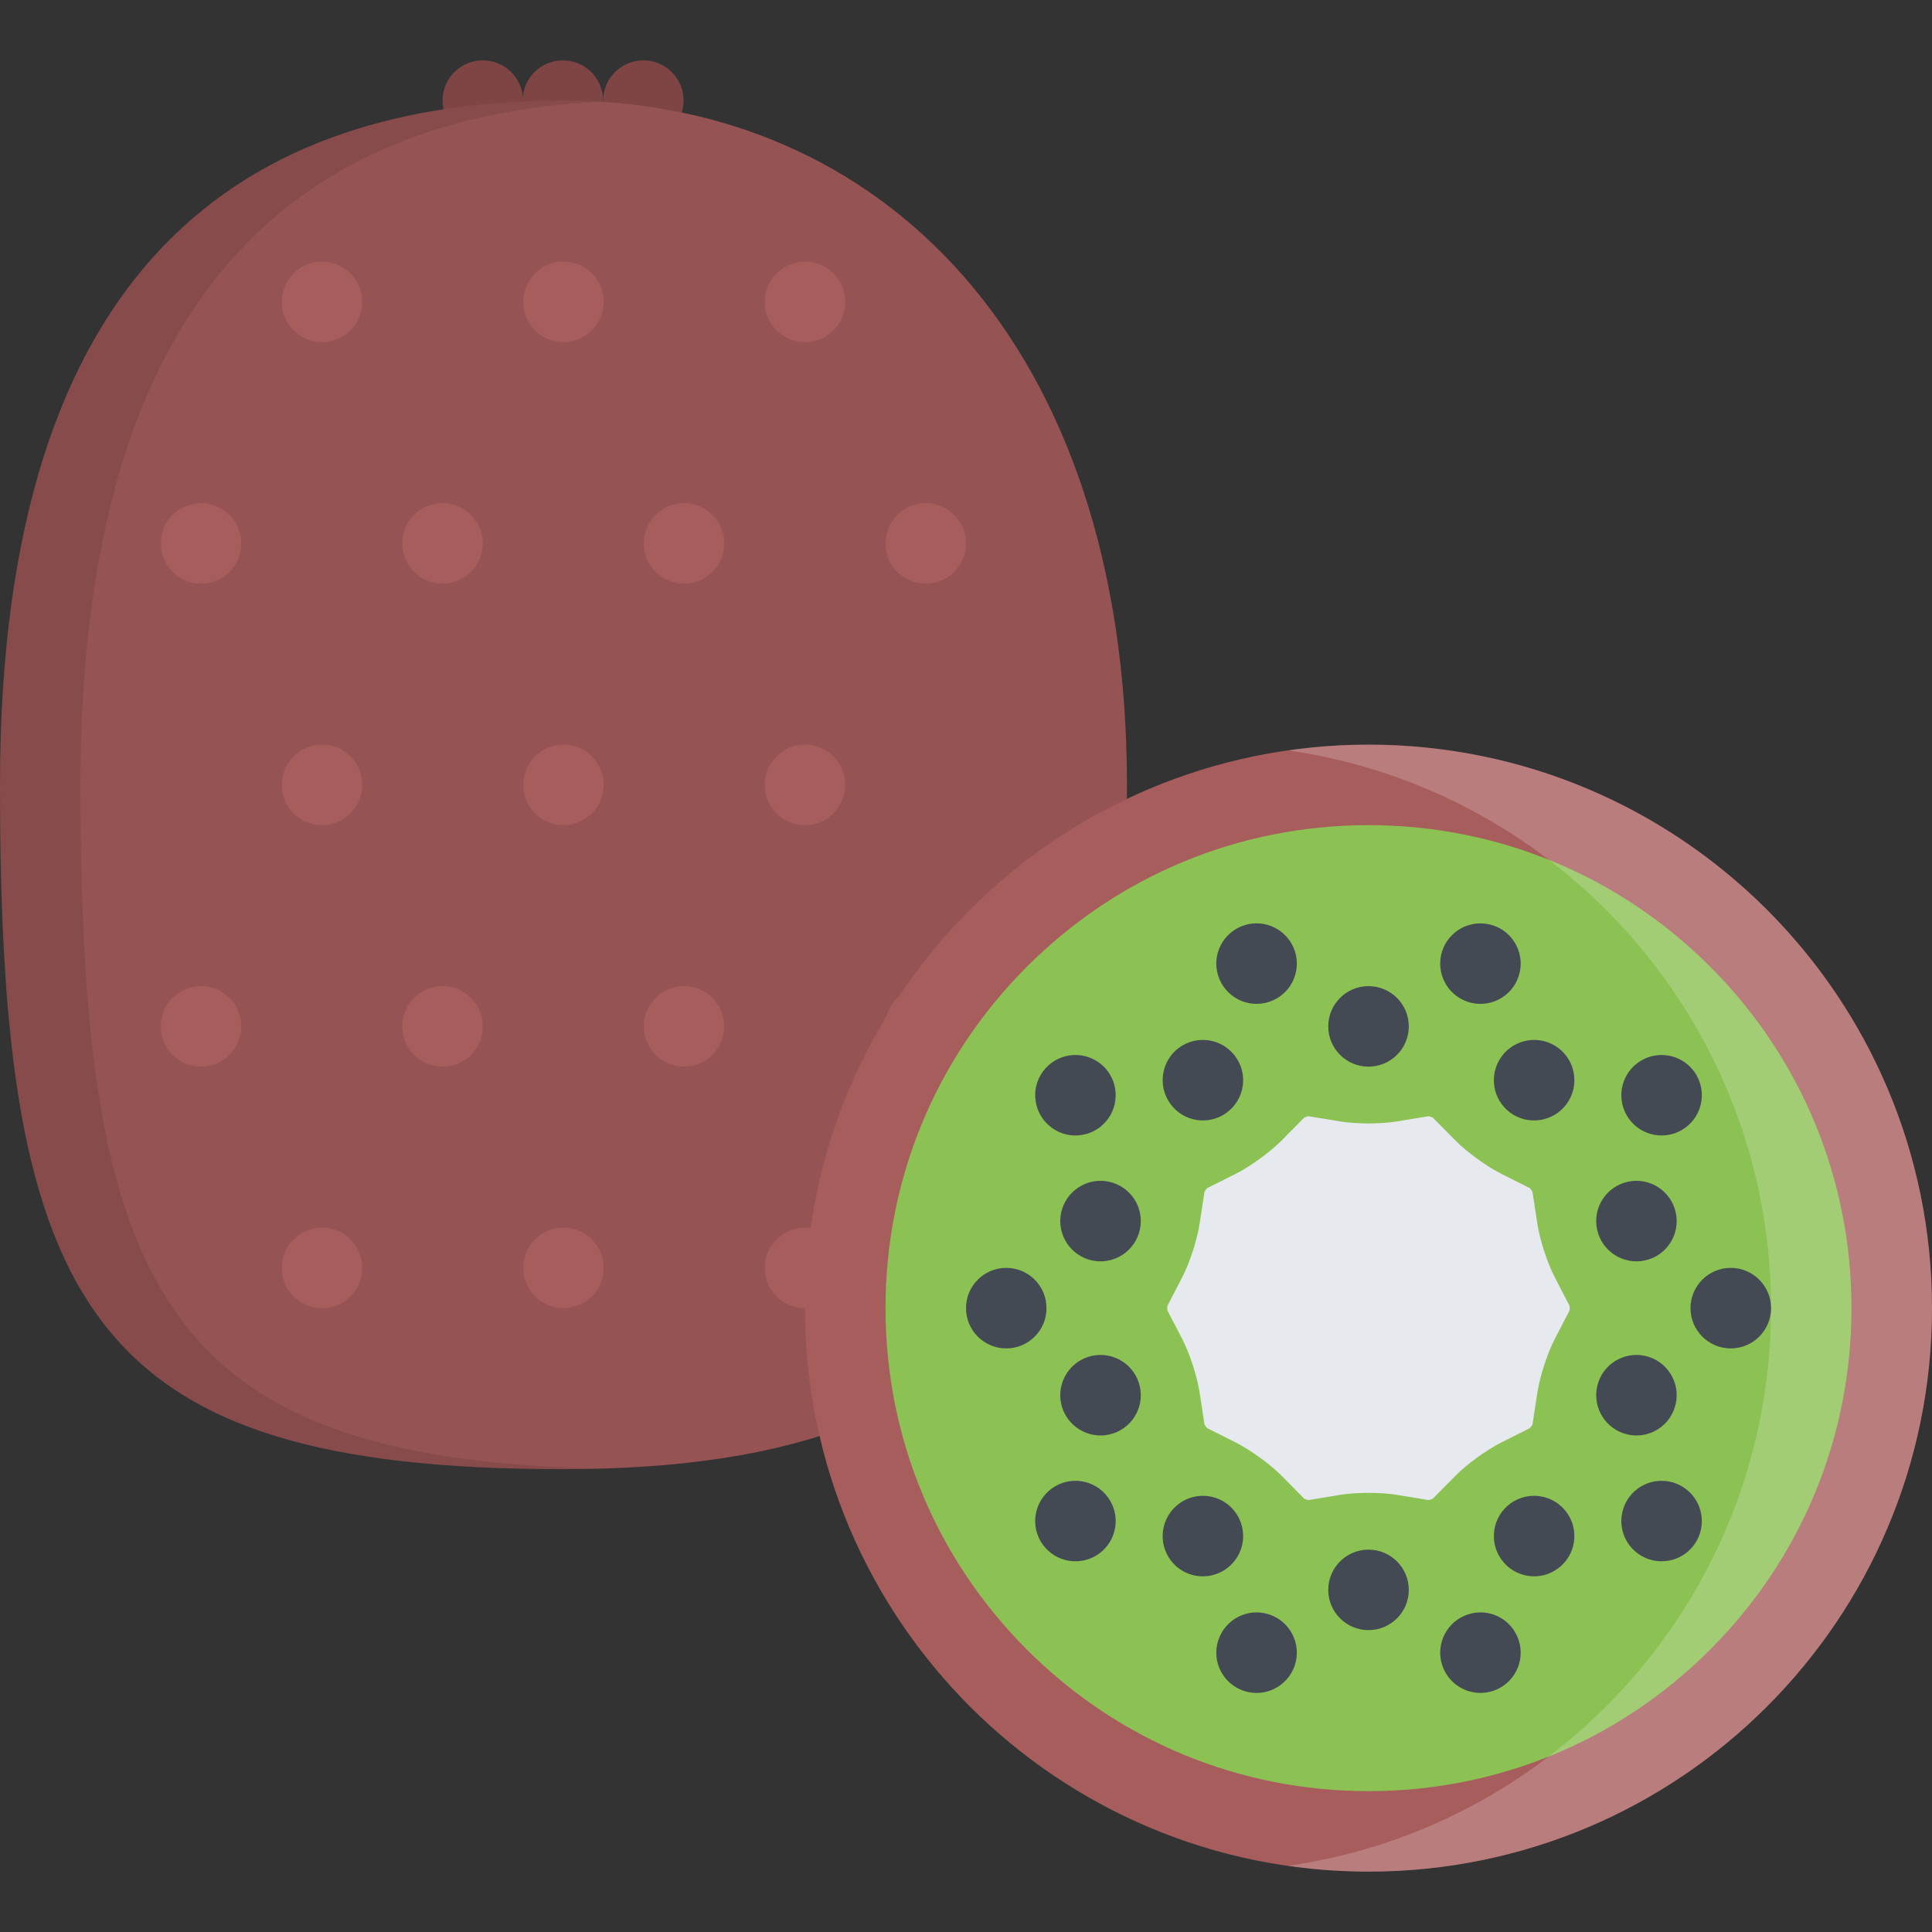 <?xml version="1.0" encoding="iso-8859-1"?>
<!-- Generator: Adobe Illustrator 19.0.0, SVG Export Plug-In . SVG Version: 6.00 Build 0)  -->
<svg version="1.1" id="Layer_1" xmlns="http://www.w3.org/2000/svg" xmlns:xlink="http://www.w3.org/1999/xlink" x="0px" y="0px"
	 viewBox="0 0 511.988 511.988" style="enable-background:new 0 0 511.988 511.988;" xml:space="preserve">
<rect x="0" y="0" width="511.988" height="511.988" fill="#333333" stroke="none"/>
<g>
	<path style="fill:#7F4545;" d="M138.605,26.67c0,5.891-4.772,10.664-10.663,10.664s-10.664-4.773-10.664-10.664
		c0-5.89,4.773-10.671,10.664-10.671S138.605,20.78,138.605,26.67z"/>
	<path style="fill:#7F4545;" d="M159.832,26.67c0,5.891-4.781,10.664-10.672,10.664s-10.664-4.773-10.664-10.664
		c0-5.89,4.773-10.671,10.664-10.671S159.832,20.78,159.832,26.67z"/>
	<path style="fill:#7F4545;" d="M181.16,26.67c0,5.891-4.773,10.664-10.664,10.664s-10.664-4.773-10.664-10.664
		c0-5.89,4.773-10.671,10.664-10.671S181.16,20.78,181.16,26.67z"/>
</g>
<path style="fill:#965353;" d="M149.332,26.67c83.943,0,149.316,63.999,149.316,181.325c0,117.341-23.249,181.34-149.316,181.34
	C23.257,389.335,0,346.663,0,207.995C0,69.334,65.381,26.67,149.332,26.67z"/>
<g style="opacity:0.1;">
	<path d="M21.335,207.995c0-132.107,59.343-177.075,137.552-181.036c-3.156-0.188-6.344-0.289-9.555-0.289
		C65.381,26.67,0,69.334,0,207.995c0,138.668,23.257,181.34,149.332,181.34c3.227,0,6.367-0.062,9.469-0.141
		C43.116,386.475,21.335,342.195,21.335,207.995z"/>
</g>
<g>
	<path style="fill:#A85D5D;" d="M223.995,335.992c0,5.906-4.773,10.671-10.664,10.671s-10.672-4.765-10.672-10.671
		c0-5.891,4.781-10.656,10.672-10.656S223.995,330.101,223.995,335.992z"/>
	<path style="fill:#A85D5D;" d="M95.997,79.997c0,5.89-4.772,10.671-10.663,10.671s-10.672-4.781-10.672-10.671
		c0-5.891,4.781-10.664,10.672-10.664S95.997,74.107,95.997,79.997z"/>
	<path style="fill:#A85D5D;" d="M159.996,79.997c0,5.89-4.773,10.671-10.664,10.671s-10.672-4.781-10.672-10.671
		c0-5.891,4.781-10.664,10.672-10.664S159.996,74.107,159.996,79.997z"/>
	<path style="fill:#A85D5D;" d="M223.995,79.997c0,5.89-4.773,10.671-10.664,10.671s-10.672-4.781-10.672-10.671
		c0-5.891,4.781-10.664,10.672-10.664S223.995,74.107,223.995,79.997z"/>
	<path style="fill:#A85D5D;" d="M63.943,143.996c0,5.891-4.773,10.672-10.664,10.672c-5.898,0-10.671-4.781-10.671-10.672
		s4.772-10.664,10.671-10.664C59.17,133.332,63.943,138.105,63.943,143.996z"/>
	<path style="fill:#A85D5D;" d="M127.942,143.996c0,5.891-4.773,10.672-10.664,10.672s-10.672-4.781-10.672-10.672
		s4.781-10.664,10.672-10.664S127.942,138.105,127.942,143.996z"/>
	<path style="fill:#A85D5D;" d="M191.94,143.996c0,5.891-4.773,10.672-10.663,10.672c-5.891,0-10.672-4.781-10.672-10.672
		s4.781-10.664,10.672-10.664C187.167,133.332,191.94,138.105,191.94,143.996z"/>
	<path style="fill:#A85D5D;" d="M255.994,143.996c0,5.891-4.773,10.672-10.664,10.672s-10.672-4.781-10.672-10.672
		s4.781-10.664,10.672-10.664S255.994,138.105,255.994,143.996z"/>
	<path style="fill:#A85D5D;" d="M95.997,207.995c0,5.898-4.772,10.671-10.663,10.671s-10.672-4.773-10.672-10.671
		c0-5.891,4.781-10.664,10.672-10.664S95.997,202.104,95.997,207.995z"/>
	<path style="fill:#A85D5D;" d="M159.996,207.995c0,5.898-4.773,10.671-10.664,10.671s-10.672-4.773-10.672-10.671
		c0-5.891,4.781-10.664,10.672-10.664S159.996,202.104,159.996,207.995z"/>
	<path style="fill:#A85D5D;" d="M223.995,207.995c0,5.898-4.773,10.671-10.664,10.671s-10.672-4.773-10.672-10.671
		c0-5.891,4.781-10.664,10.672-10.664S223.995,202.104,223.995,207.995z"/>
	<path style="fill:#A85D5D;" d="M63.943,271.993c0,5.906-4.773,10.672-10.664,10.672c-5.898,0-10.671-4.766-10.671-10.672
		c0-5.891,4.772-10.664,10.671-10.664C59.17,261.329,63.943,266.102,63.943,271.993z"/>
	<path style="fill:#A85D5D;" d="M127.942,271.993c0,5.906-4.773,10.672-10.664,10.672s-10.672-4.766-10.672-10.672
		c0-5.891,4.781-10.664,10.672-10.664S127.942,266.102,127.942,271.993z"/>
	<path style="fill:#A85D5D;" d="M191.94,271.993c0,5.906-4.773,10.672-10.663,10.672c-5.891,0-10.672-4.766-10.672-10.672
		c0-5.891,4.781-10.664,10.672-10.664C187.167,261.329,191.94,266.102,191.94,271.993z"/>
	<path style="fill:#A85D5D;" d="M255.994,271.993c0,5.906-4.773,10.672-10.664,10.672s-10.672-4.766-10.672-10.672
		c0-5.891,4.781-10.664,10.672-10.664S255.994,266.102,255.994,271.993z"/>
	<path style="fill:#A85D5D;" d="M95.997,335.992c0,5.906-4.772,10.671-10.663,10.671s-10.672-4.765-10.672-10.671
		c0-5.891,4.781-10.656,10.672-10.656S95.997,330.101,95.997,335.992z"/>
	<path style="fill:#A85D5D;" d="M159.996,335.992c0,5.906-4.773,10.671-10.664,10.671s-10.672-4.765-10.672-10.671
		c0-5.891,4.781-10.656,10.672-10.656S159.996,330.101,159.996,335.992z"/>
</g>
<path style="fill:#8CC153;" d="M362.648,485.333c-76.452,0-138.653-62.218-138.653-138.67c0-76.459,62.201-138.66,138.653-138.66
	c76.467,0,138.684,62.201,138.684,138.66C501.332,423.115,439.115,485.333,362.648,485.333z"/>
<path style="fill:#A85D5D;" d="M362.648,197.331c-82.468,0-149.317,66.857-149.317,149.332c0,82.483,66.85,149.326,149.317,149.326
	c82.482,0,149.34-66.843,149.34-149.326C511.988,264.188,445.131,197.331,362.648,197.331z M453.178,437.177
	c-24.188,24.172-56.328,37.484-90.529,37.484c-34.188,0-66.312-13.312-90.498-37.484c-24.172-24.187-37.492-56.326-37.492-90.514
	c0-34.187,13.32-66.326,37.492-90.505c24.187-24.179,56.311-37.491,90.498-37.491c34.201,0,66.342,13.312,90.529,37.491
	c24.155,24.179,37.467,56.319,37.467,90.505C490.644,380.85,477.333,412.99,453.178,437.177z"/>
<path style="opacity:0.2;fill:#FFFFFF;enable-background:new    ;" d="M362.648,197.331c-7.234,0-14.344,0.531-21.312,1.523
	c72.357,10.351,127.997,72.584,127.997,147.809c0,75.233-55.64,137.451-127.997,147.795c6.969,1,14.078,1.531,21.312,1.531
	c82.482,0,149.34-66.843,149.34-149.326C511.988,264.188,445.131,197.331,362.648,197.331z"/>
<path style="fill:#E6E9ED;" d="M346.773,397.522c-0.328-0.031-0.875-0.203-1.156-0.375l-5.875-5.953
	c-3.156-3.188-8.344-6.953-12.344-8.969l-7.484-3.75c-0.25-0.234-0.578-0.672-0.719-0.984l-1.266-8.281
	c-0.656-4.422-2.641-10.531-4.703-14.5l-3.859-7.438c-0.062-0.328-0.062-0.891,0-1.218l3.859-7.438
	c2.062-3.969,4.047-10.078,4.703-14.5l1.266-8.281c0.141-0.312,0.469-0.75,0.719-0.984l7.484-3.749
	c4-2.016,9.188-5.781,12.344-8.969l5.875-5.953c0.281-0.156,0.828-0.344,1.156-0.375l8.25,1.359
	c2.734,0.453,5.656,0.547,7.625,0.547c1.984,0,4.905-0.094,7.624-0.547l8.281-1.359c0.312,0.031,0.859,0.219,1.156,0.375
	l5.875,5.953c3.141,3.188,8.343,6.953,12.343,8.969l7.469,3.749c0.25,0.234,0.594,0.688,0.719,0.984l1.266,8.281
	c0.672,4.438,2.641,10.531,4.703,14.5l3.859,7.438c0.062,0.327,0.062,0.89,0,1.218l-3.859,7.438
	c-2.062,3.969-4.031,10.078-4.703,14.5l-1.266,8.281c-0.125,0.297-0.469,0.75-0.719,0.984l-7.469,3.75
	c-4.016,2.016-9.202,5.781-12.343,8.969l-5.875,5.953c-0.297,0.156-0.844,0.344-1.156,0.375l-8.266-1.359
	c-2.734-0.453-5.655-0.547-7.64-0.547c-1.969,0-4.891,0.094-7.625,0.547L346.773,397.522z"/>
<g>
	<path style="fill:#434A54;" d="M373.335,271.993c0,5.906-4.781,10.672-10.687,10.672c-5.875,0-10.656-4.766-10.656-10.672
		c0-5.883,4.781-10.664,10.656-10.664C368.554,261.329,373.335,266.11,373.335,271.993z"/>
	<path style="fill:#434A54;" d="M343.148,252.064c1.812,5.608-1.25,11.624-6.859,13.444s-11.609-1.25-13.438-6.852
		c-1.828-5.601,1.234-11.616,6.844-13.437S341.32,246.463,343.148,252.064z"/>
	<path style="fill:#434A54;" d="M402.459,434.677c1.828,5.594-1.234,11.609-6.844,13.438c-5.594,1.812-11.624-1.25-13.437-6.859
		c-1.813-5.609,1.25-11.608,6.843-13.437C394.631,425.99,400.646,429.053,402.459,434.677z"/>
	<path style="fill:#434A54;" d="M291.274,281.618c4.75,3.453,5.812,10.125,2.344,14.891c-3.453,4.766-10.125,5.828-14.891,2.359
		c-4.765-3.469-5.827-10.125-2.359-14.906C279.837,279.212,286.493,278.149,291.274,281.618z"/>
	<path style="fill:#434A54;" d="M446.584,394.46c4.781,3.469,5.828,10.125,2.375,14.905c-3.469,4.75-10.141,5.812-14.906,2.344
		c-4.766-3.452-5.812-10.124-2.359-14.89S441.834,390.991,446.584,394.46z"/>
	<path style="fill:#434A54;" d="M266.658,335.992c5.898,0,10.679,4.781,10.663,10.671c0.016,5.891-4.765,10.672-10.663,10.672
		c-5.891,0-10.664-4.781-10.664-10.672C255.994,340.773,260.767,335.992,266.658,335.992z"/>
	<path style="fill:#434A54;" d="M458.645,335.992c5.906,0,10.688,4.781,10.688,10.671c0,5.891-4.781,10.672-10.688,10.672
		c-5.874,0-10.655-4.781-10.655-10.672C447.99,340.773,452.771,335.992,458.645,335.992z"/>
	<path style="fill:#434A54;" d="M278.727,394.46c4.766-3.469,11.438-2.406,14.891,2.359c3.469,4.766,2.406,11.438-2.344,14.89
		c-4.781,3.469-11.438,2.406-14.906-2.344C272.9,404.585,273.963,397.929,278.727,394.46z"/>
	<path style="fill:#434A54;" d="M434.053,281.618c4.766-3.469,11.438-2.406,14.906,2.344c3.453,4.781,2.406,11.438-2.375,14.906
		c-4.75,3.469-11.438,2.406-14.891-2.359S429.287,285.071,434.053,281.618z"/>
	<path style="fill:#434A54;" d="M322.851,434.677c1.828-5.608,7.828-8.687,13.438-6.858s8.672,7.827,6.859,13.437
		c-1.844,5.609-7.844,8.672-13.453,6.859C324.086,446.286,321.023,440.27,322.851,434.677z"/>
	<path style="fill:#434A54;" d="M382.179,252.064c1.812-5.602,7.843-8.664,13.437-6.844c5.609,1.82,8.672,7.836,6.844,13.437
		c-1.812,5.602-7.828,8.672-13.438,6.852C383.429,263.688,380.366,257.673,382.179,252.064z"/>
	<path style="fill:#434A54;" d="M373.335,421.334c0,5.875-4.781,10.656-10.687,10.656c-5.875,0-10.656-4.781-10.656-10.656
		c0-5.906,4.781-10.672,10.656-10.672C368.554,410.662,373.335,415.428,373.335,421.334z"/>
	<path style="fill:#434A54;" d="M327.398,279.993c3.469,4.75,2.406,11.438-2.359,14.891c-4.766,3.469-11.438,2.406-14.891-2.359
		c-3.469-4.766-2.406-11.438,2.344-14.906C317.273,274.165,323.93,275.212,327.398,279.993z"/>
	<path style="fill:#434A54;" d="M415.178,400.804c3.469,4.75,2.406,11.437-2.375,14.89c-4.75,3.469-11.422,2.406-14.891-2.359
		c-3.453-4.765-2.406-11.437,2.359-14.905C405.037,394.975,411.709,396.022,415.178,400.804z"/>
	<path style="fill:#434A54;" d="M294.946,313.445c5.608,1.828,8.671,7.828,6.843,13.438s-7.827,8.672-13.437,6.859
		c-5.609-1.828-8.672-7.844-6.859-13.438C283.321,314.695,289.337,311.618,294.946,313.445z"/>
	<path style="fill:#434A54;" d="M436.959,359.585c5.609,1.828,8.672,7.844,6.844,13.438c-1.812,5.609-7.828,8.688-13.438,6.859
		c-5.594-1.828-8.656-7.844-6.844-13.453C425.334,360.835,431.365,357.772,436.959,359.585z"/>
	<path style="fill:#434A54;" d="M288.352,359.585c5.609-1.812,11.608,1.25,13.437,6.844c1.828,5.609-1.234,11.625-6.843,13.453
		c-5.609,1.828-11.625-1.25-13.453-6.859C279.681,367.429,282.743,361.413,288.352,359.585z"/>
	<path style="fill:#434A54;" d="M430.365,313.445c5.609-1.827,11.625,1.25,13.438,6.859c1.828,5.594-1.234,11.609-6.844,13.438
		c-5.594,1.812-11.625-1.25-13.438-6.859S424.771,315.273,430.365,313.445z"/>
	<path style="fill:#434A54;" d="M310.148,400.804c3.453-4.781,10.125-5.828,14.891-2.375c4.766,3.469,5.828,10.141,2.359,14.905
		c-3.469,4.766-10.125,5.828-14.906,2.375C307.742,412.24,306.68,405.569,310.148,400.804z"/>
	<path style="fill:#434A54;" d="M397.912,279.993c3.469-4.781,10.141-5.828,14.906-2.375c4.766,3.469,5.828,10.141,2.359,14.906
		s-10.141,5.828-14.906,2.375C395.506,291.431,394.459,284.759,397.912,279.993z"/>
</g>
<g>
</g>
<g>
</g>
<g>
</g>
<g>
</g>
<g>
</g>
<g>
</g>
<g>
</g>
<g>
</g>
<g>
</g>
<g>
</g>
<g>
</g>
<g>
</g>
<g>
</g>
<g>
</g>
<g>
</g>
</svg>
